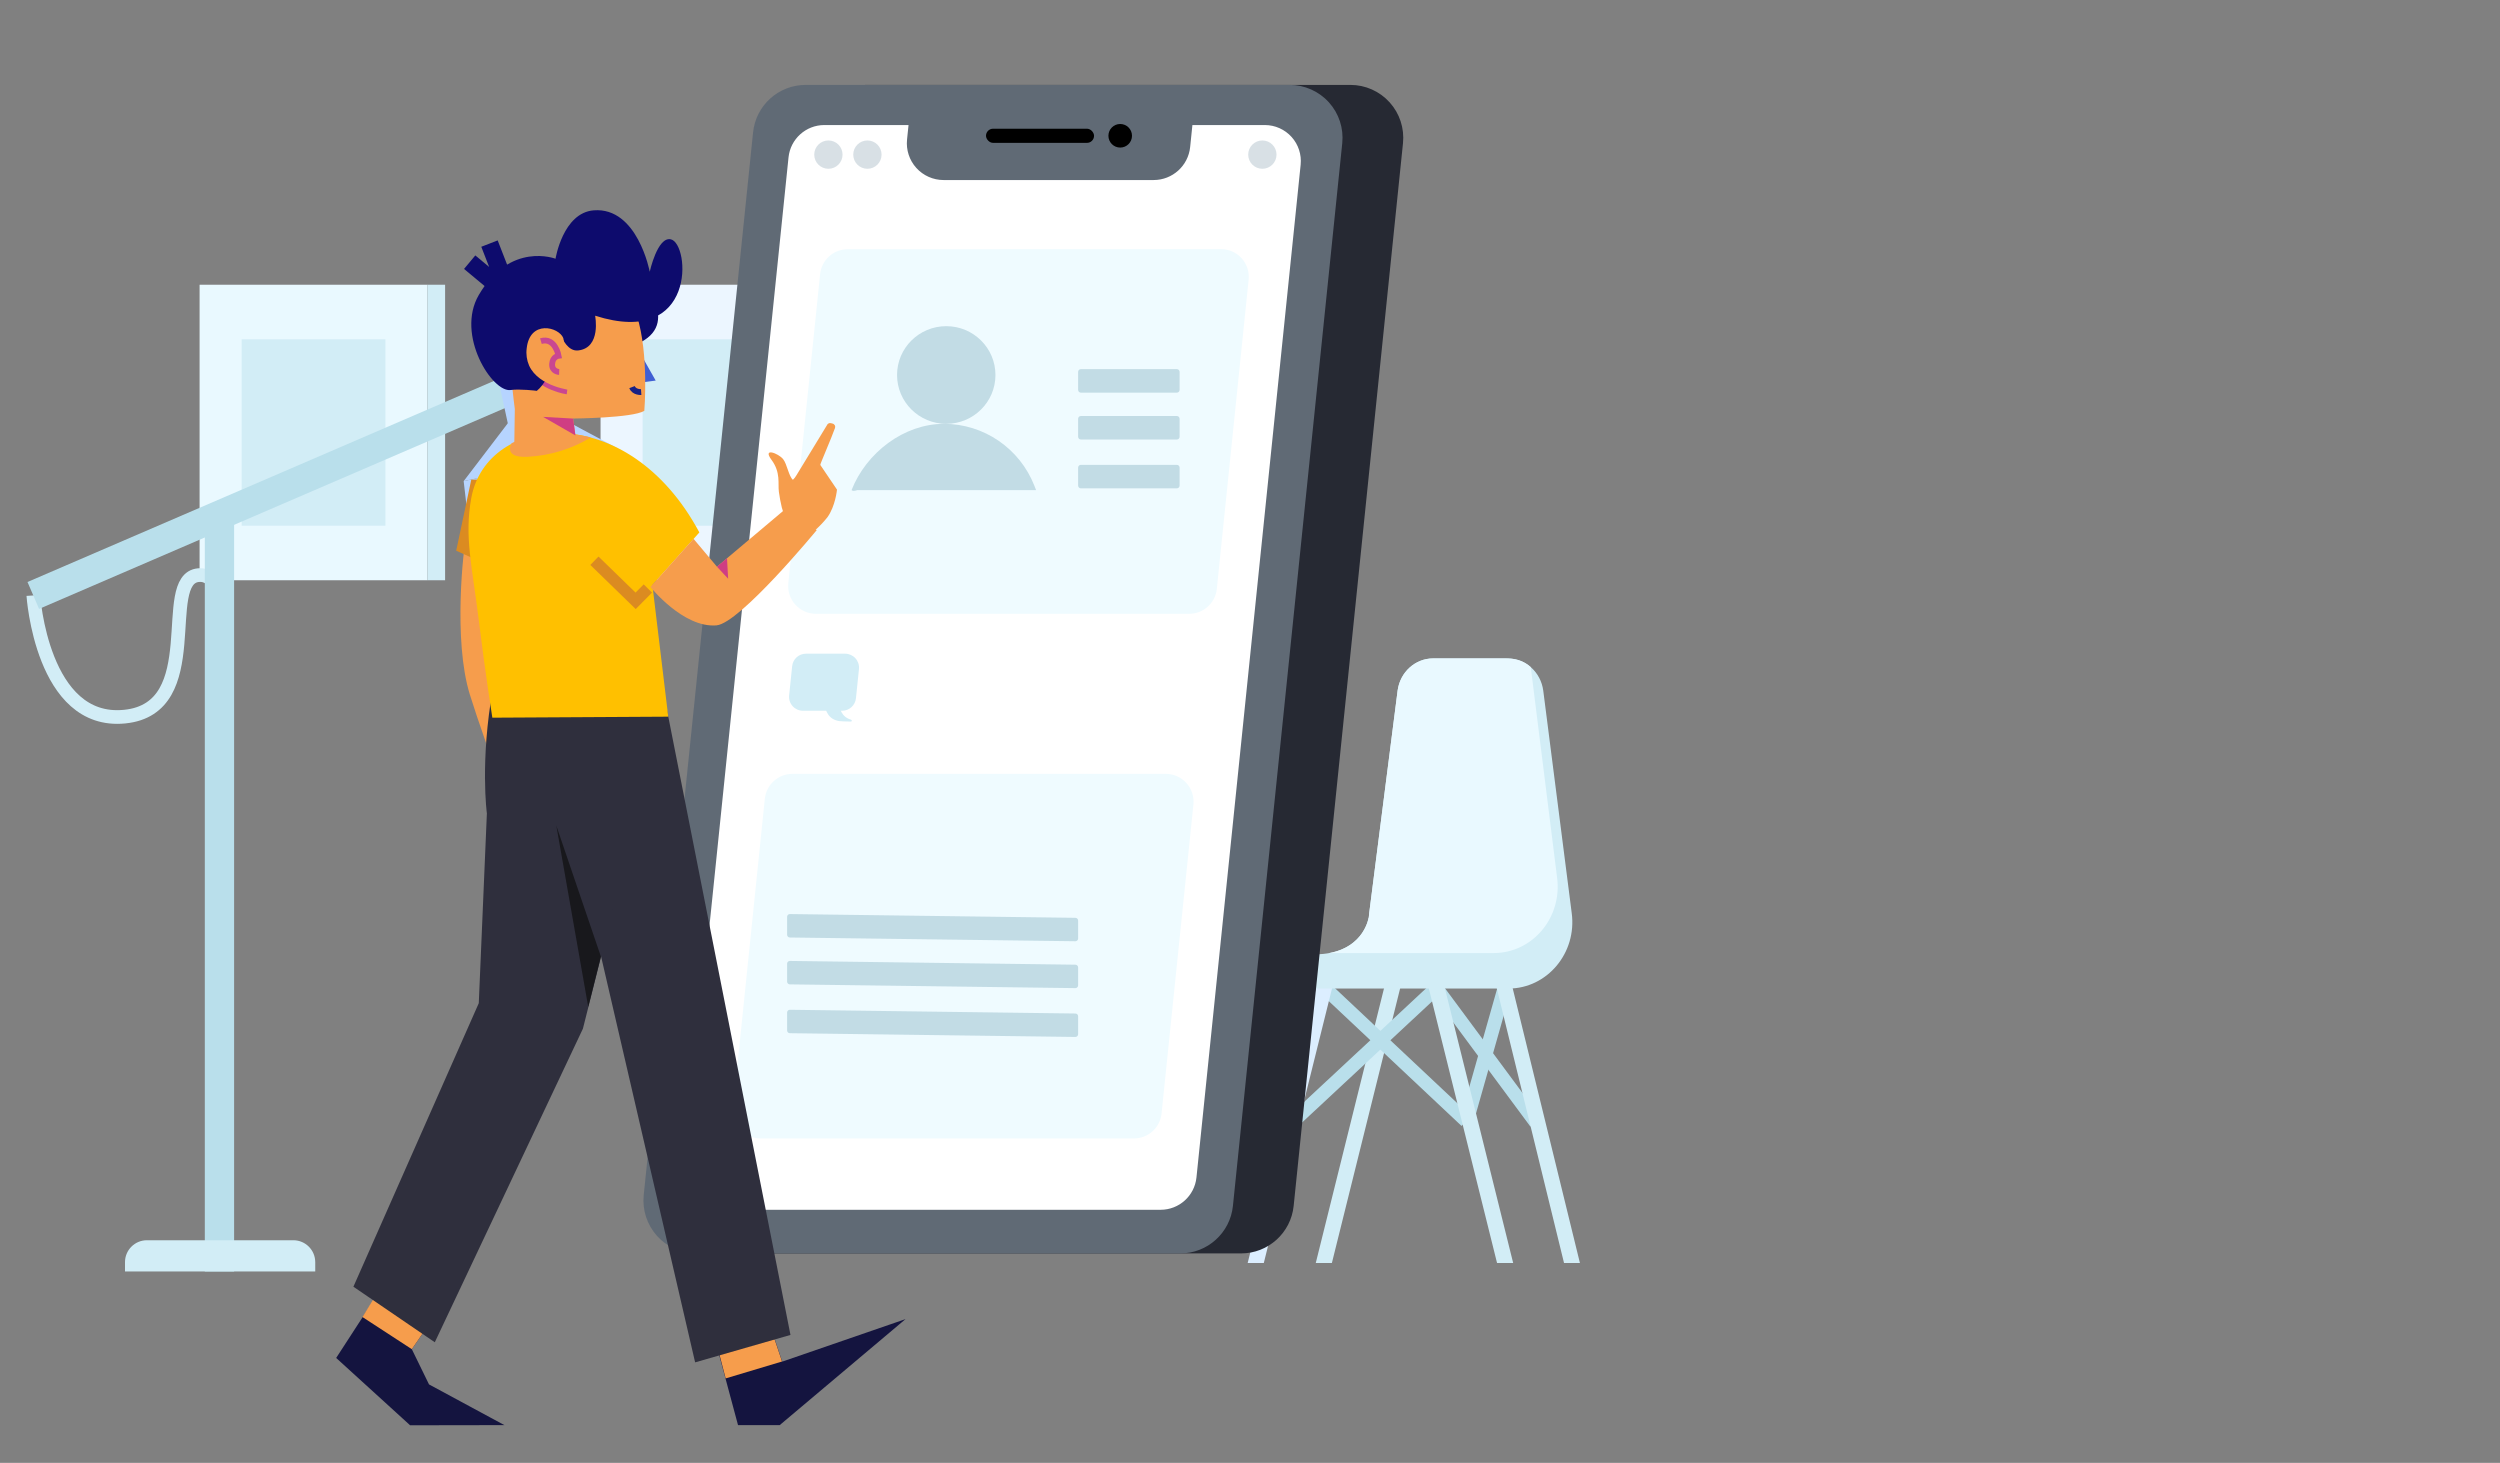 <?xml version="1.0" encoding="UTF-8"?>
<svg width="1280px" height="749px" viewBox="0 0 1280 749" version="1.1" xmlns="http://www.w3.org/2000/svg" xmlns:xlink="http://www.w3.org/1999/xlink">
    <rect x="0" y="0" width="1280" height="749" fill="#808080" stroke="none"/>
    <!-- Generator: Sketch 63.1 (92452) - https://sketch.com -->
    <title>bg/bg_04</title>
    <desc>Created with Sketch.</desc>
    <g id="bg/bg_04" stroke="none" stroke-width="1" fill="none" fill-rule="evenodd">
        <g id="back-and-obj-21" transform="translate(17, 145)">
            <g id="Back">
                <rect id="Rectangle" fill="#E9F9FF" fill-rule="nonzero" x="85.193" y="0.785" width="116.676" height="151.306"></rect>
                <rect id="Rectangle" fill="#D2EDF6" fill-rule="nonzero" x="106.731" y="28.716" width="73.6" height="95.445"></rect>
                <rect id="Rectangle" fill="#D2EDF6" fill-rule="nonzero" x="201.868" y="0.785" width="9.023" height="151.306"></rect>
                <rect id="Rectangle" fill="#ECF6FF" fill-rule="nonzero" x="290.482" y="0.785" width="116.676" height="151.306"></rect>
                <rect id="Rectangle" fill="#D2EDF6" fill-rule="nonzero" x="312.02" y="28.716" width="73.6" height="95.445"></rect>
                <rect id="Rectangle" fill="#CCE3FF" fill-rule="nonzero" x="407.158" y="0.785" width="9.023" height="151.306"></rect>
                <path d="M97.335,163.562 C97.335,163.562 94.413,148.511 84.572,149.476 C63.976,151.485 89.204,217.662 46.822,221.914 C4.44,226.166 0.064,159.872 0.064,159.872" id="Path" stroke="#D2EDF6" stroke-width="7"></path>
                <line x1="95.365" y1="119" x2="95.365" y2="505.995" id="Path" stroke="#B9DFEB" stroke-width="15"></line>
                <line x1="0.042" y1="159.872" x2="252.952" y2="50.853" id="Path" stroke="#B9DFEB" stroke-width="15"></line>
                <path d="M58.229,490 L133.188,490 C139.373,490.008 144.387,495.015 144.403,501.2 L144.403,505.993 L47,505.993 L47,501.2 C47.016,495.01 52.039,490 58.229,490 L58.229,490 Z" id="Path" fill="#D2EDF6" fill-rule="nonzero"></path>
                <polygon id="Path" fill="#B6D4FF" fill-rule="nonzero" points="305.956 106.458 223.078 124.504 220.396 101.344 298.767 84.285"></polygon>
                <path d="M251.091,29.837 L252.363,29.837 C258.996,29.837 264.373,35.215 264.373,41.848 L264.373,75.01 L239.088,75.01 L239.088,41.848 C239.088,35.218 244.461,29.841 251.091,29.837 Z" id="Path" fill="#B6D4FF" fill-rule="nonzero" transform="translate(251.731, 52.424) rotate(-12.28) translate(-251.731, -52.424) "></path>
                <polygon id="Path" fill="#B6D4FF" fill-rule="nonzero" points="220.396 101.344 244.988 69.103 262.997 65.18 298.767 84.285"></polygon>
                <g id="Group" transform="translate(610, 192.099)">
                    <polygon id="Path" fill="#D2EDF6" fill-rule="nonzero" points="90.265 167.357 82.009 167.357 46.67 309.567 54.919 309.567"></polygon>
                    <line x1="123.711" y1="237.794" x2="143.262" y2="168.804" id="Path" stroke="#B9DFEB" stroke-width="7"></line>
                    <line x1="108.42" y1="168.804" x2="159.357" y2="237.604" id="Path" stroke="#B9DFEB" stroke-width="7"></line>
                    <line x1="108.42" y1="168.804" x2="35.368" y2="236.837" id="Path" stroke="#B9DFEB" stroke-width="7" fill="#FFFFFF" fill-rule="nonzero"></line>
                    <polygon id="Path" fill="#D2EDF6" fill-rule="nonzero" points="138.959 167.269 147.098 167.269 181.925 309.567 173.786 309.567"></polygon>
                    <line x1="51.346" y1="168.804" x2="123.711" y2="236.837" id="Path" stroke="#B9DFEB" stroke-width="7"></line>
                    <polygon id="Path" fill="#DCEEFF" fill-rule="nonzero" points="55.401 167.357 47.145 167.357 11.806 309.567 20.062 309.567"></polygon>
                    <polygon id="Path" fill="#D2EDF6" fill-rule="nonzero" points="104.153 167.357 112.409 167.357 147.748 309.567 139.492 309.567"></polygon>
                    <path d="M4.26325641e-14,151.511 L4.26325641e-14,152.599 C0.004,161.68 7.365,169.041 16.446,169.045 L145.293,169.045 C165.165,169.045 180.457,150.78 177.717,130.36 L163.142,16.468 C161.885,7.028 154.126,0.015 144.95,0.015 L106.776,0.015 C97.607,0.015 89.848,7.028 88.584,16.468 L74.038,130.36 C73.929,131.171 73.848,131.989 73.805,132.793 L73.724,132.793 C73.724,132.793 71.036,151.525 46.027,151.525 L4.26325641e-14,151.511 Z" id="Path" fill="#D2EDF6" fill-rule="nonzero"></path>
                    <path d="M137.805,150.86 L53.589,150.86 C71.598,147.565 73.724,132.778 73.724,132.778 L73.805,132.778 C73.848,131.974 73.929,131.156 74.038,130.345 L88.584,16.453 C89.848,7.014 97.607,1.27897692e-13 106.776,1.27897692e-13 L143.642,1.27897692e-13 C148.676,1.27897692e-13 152.942,1.001 156.749,4.449 L170.221,112.161 C172.968,132.617 157.713,150.86 137.805,150.86 Z" id="Path" fill="#E9F9FF" fill-rule="nonzero"></path>
                </g>
            </g>
        </g>
        <g id="Group" transform="translate(172, 43)">
            <g id="Back-2" transform="translate(157, 0)" fill-rule="nonzero">
                <g id="Back">
                    <path d="M58.625,598.746 L306.427,598.746 C320.302,598.746 331.928,588.251 333.351,574.45 L389.331,30.312 C390.114,22.691 387.632,15.096 382.5,9.409 C377.369,3.721 370.068,0.472 362.407,0.472 L114.605,0.472 C100.729,0.472 89.1,10.964 87.681,24.768 L31.701,568.906 C30.915,576.528 33.396,584.125 38.528,589.813 C43.661,595.501 50.964,598.746 58.625,598.746 Z" id="Path" fill="#262933"></path>
                    <path d="M358.235,30.3 L302.255,574.439 C300.831,588.246 289.2,598.746 275.319,598.746 L27.517,598.746 C19.855,598.746 12.551,595.501 7.417,589.814 C2.283,584.126 -0.201,576.529 0.582,568.906 L56.574,24.768 C57.992,10.964 69.621,0.472 83.498,0.472 L331.3,0.472 C338.96,0.472 346.262,3.715 351.395,9.401 C356.529,15.086 359.015,22.68 358.235,30.3 Z" id="Path" fill="#606A75"></path>
                    <path d="M39.654,576.41 L265.292,576.41 C274.709,576.385 282.595,569.27 283.583,559.905 L336.936,41.307 C337.456,36.131 335.766,30.977 332.283,27.114 C328.799,23.25 323.846,21.038 318.644,21.022 L93.018,21.022 C83.597,21.047 75.71,28.169 74.727,37.538 L21.363,556.194 C20.863,561.358 22.562,566.494 26.044,570.341 C29.525,574.189 34.465,576.392 39.654,576.41 L39.654,576.41 Z" id="Path" fill="#FFFFFF"></path>
                    <path d="M283.307,3.491 L280.356,32.305 C279.37,41.89 271.296,49.177 261.661,49.179 L154.104,49.179 C148.78,49.178 143.706,46.92 140.141,42.965 C136.577,39.009 134.858,33.728 135.409,28.433 L137.979,3.468 L283.307,3.491 Z" id="Path" fill="#606A75"></path>
                    <rect id="Rectangle" fill="#000000" x="175.83" y="22.901" width="55.323" height="7.25" rx="3.625"></rect>
                    <circle id="Oval" fill="#000000" cx="244.546" cy="26.52" r="6.039"></circle>
                    <path d="M310.3,100.215 L294.014,258.497 C293.265,265.746 287.16,271.259 279.872,271.267 L88.753,271.267 C84.73,271.267 80.895,269.56 78.2,266.572 C75.504,263.585 74.2,259.595 74.611,255.592 L90.897,97.356 C91.647,90.109 97.753,84.6 105.039,84.597 L296.158,84.54 C300.183,84.54 304.02,86.243 306.716,89.231 C309.412,92.22 310.714,96.211 310.3,100.215 L310.3,100.215 Z" id="Path" fill="#EFFBFF"></path>
                    <path d="M154.271,174 C174.726,174 193.103,186.579 200.613,205.723 C200.613,205.723 200.899,206.459 201.472,207.931 L109.934,207.931 C108.505,208.46 107.528,208.46 107,207.931 C114.51,188.788 133.816,174 154.271,174 Z M155.482,124 C169.395,124 180.673,135.193 180.673,149 C180.673,162.807 169.395,174 155.482,174 C141.569,174 130.29,162.807 130.29,149 C130.29,135.193 141.569,124 155.482,124 Z" id="Combined-Shape" fill="#C2DCE5"></path>
                    <path d="M282.039,368.832 L265.719,527.126 C264.968,534.378 258.856,539.888 251.565,539.885 L60.458,539.885 C56.432,539.885 52.594,538.182 49.896,535.194 C47.198,532.206 45.893,528.215 46.304,524.21 L62.59,365.985 C63.339,358.736 69.444,353.224 76.732,353.215 L267.851,353.215 C271.87,353.209 275.705,354.903 278.408,357.878 C281.11,360.853 282.429,364.832 282.039,368.832 Z" id="Path" fill="#EFFBFF"></path>
                    <path d="M110.791,299.54 L109.247,314.523 C108.869,318.149 105.815,320.904 102.17,320.908 L82.115,320.908 C80.1,320.91 78.179,320.056 76.83,318.559 C75.48,317.062 74.829,315.064 75.038,313.059 L76.583,298.076 C76.95,294.445 80.01,291.684 83.66,291.691 L103.703,291.691 C105.717,291.694 107.637,292.548 108.987,294.044 C110.338,295.539 110.993,297.535 110.791,299.54 L110.791,299.54 Z" id="Path" fill="#D2EDF6"></path>
                    <path d="M93.399,309.51 L93.226,309.671 L93.226,316.033 C93.226,321.646 95.727,325.392 100.648,326.199 C101.467,326.326 104.291,326.406 106.653,326.441 C107.264,326.441 107.299,325.622 106.653,325.45 C101.893,324.067 100.591,319.744 100.591,316.033 L100.591,309.671 L100.418,309.51 L93.399,309.51 Z" id="Path" fill="#D2EDF6"></path>
                    <circle id="Oval" fill="#D8E0E5" cx="95.138" cy="36.167" r="7.25"></circle>
                    <circle id="Oval" fill="#D8E0E5" cx="115.112" cy="36.167" r="7.25"></circle>
                    <circle id="Oval" fill="#D8E0E5" cx="317.33" cy="36.167" r="7.25"></circle>
                </g>
            </g>
            <g id="Man" transform="translate(0, 64)">
                <path d="M66.938,166.092 C65.204,173.452 59.917,220.725 68.563,248.619 C76.833,275.285 98.414,332.403 98.414,332.403 L119.931,338.441 L94.095,240.934 L82.098,144.748 L66.938,166.092 Z" id="Path" fill="#F69D4C" fill-rule="nonzero"></path>
                <polygon id="Path" fill="#DB8B21" fill-rule="nonzero" points="61.571 174.968 69.292 138.566 102.329 138.457 93.395 189.262"></polygon>
                <polygon id="Path" fill="#14143F" fill-rule="nonzero" points="221.772 570.039 228.503 590.154 291.63 568.378 227.203 622.664 205.867 622.664 190.714 566.261"></polygon>
                <polygon id="Path" fill="#F69D4C" fill-rule="nonzero" points="192.433 571.455 199.54 598.742 228.402 590.096 221.671 569.988"></polygon>
                <polygon id="Path" fill="#14143F" fill-rule="nonzero" points="49.942 567.663 38.856 583.791 47.653 601.812 86.266 622.664 37.974 622.743 0.12 588.269 29.704 542.679"></polygon>
                <polygon id="Path" fill="#F69D4C" fill-rule="nonzero" points="28.296 543.322 13.569 567.316 38.856 583.791 49.942 567.663"></polygon>
                <polygon id="Path" fill="#2F2F3D" fill-rule="nonzero" points="232.722 576.489 183.903 590.53 136.103 384.241 117.316 304.956 85.175 245.217 161.722 245.217 167.334 245.607"></polygon>
                <path d="M149.826,326.863 L135.38,384.241 L126.453,419.683 L50.614,580.245 L8.939,551.801 L73.135,406.624 L77.281,309.463 C77.281,309.463 73.669,282.783 80.408,245.239 L85.789,245.239 L149.826,326.863 Z" id="Path" fill="#2F2F3D" fill-rule="nonzero"></path>
                <polygon id="Path" fill="#18181C" fill-rule="nonzero" points="135.655 382.76 112.838 315.726 129.169 408.524"></polygon>
                <path d="M80.076,260.457 C80.076,260.457 76.392,237.106 73.207,211.104 C69.762,182.935 65.659,167.948 69.299,147.97 C77.244,104.402 149.472,97.165 186.07,165.608 L162.025,192.549 L170.144,259.937" id="Path" fill="#FFC000" fill-rule="nonzero"></path>
                <path d="M130.527,116.962 C120.729,122.874 109.625,126.278 98.198,126.872 C85.197,127.544 89.978,119.895 89.978,119.895 C89.978,119.895 97.374,115.93 110.252,115.056 C117.068,114.657 123.905,115.3 130.527,116.962 L130.527,116.962 Z" id="Path" fill="#F69D4C" fill-rule="nonzero"></path>
                <path d="M155.9,36.031 C155.9,36.031 179.201,60.856 151.112,70.296" id="Path" fill="#0D0B6D" fill-rule="nonzero"></path>
                <polygon id="Path" fill="#405FD3" fill-rule="nonzero" points="156.095 74.399 163.715 87.862 156.543 88.765"></polygon>
                <path d="M89.971,75.937 C87.378,70.159 91.589,102.445 91.589,102.445 L91.322,120.097 L122.878,117.815 L121.433,107.291 C121.433,107.291 151.841,107.046 157.887,103.355 C157.887,103.355 160.335,74.464 154.109,54.666 L127.529,35.1 L87.717,41.282 L89.971,75.937 Z" id="Path" fill="#F69D4C" fill-rule="nonzero"></path>
                <path d="M118.356,93.373 C118.356,93.373 105.023,91.676 99.036,81.6" id="Path" stroke="#C94791" stroke-width="3"></path>
                <path d="M89.501,92.687 C80.112,94.131 61.196,64.518 73.135,44.049 C89.249,16.458 112.427,25.479 112.427,25.479 C112.427,25.479 116.218,1.94 131.986,0.691 C154.441,-1.086 160.667,32.131 160.667,32.131 C160.667,32.131 164.611,14.074 171.422,15.519 C181.303,17.599 184.943,71.279 132.701,54.645 C132.701,54.645 136.009,71.141 123.961,72.434 C118.768,72.99 115.922,66.187 115.922,66.187 C115.922,66.187 110.469,87.205 102.842,93.113 C102.842,93.077 93.842,92.022 89.501,92.687 Z" id="Path" fill="#0D0B6D" fill-rule="nonzero"></path>
                <polyline id="Path" stroke="#0D0B6D" stroke-width="9" points="78.617 17.715 85.023 34.197 80.184 36.985 68.476 27.234"></polyline>
                <path d="M98.898,80.163 C103.918,91.249 121.007,92.875 121.007,92.875 L120.01,87.096 L116.399,66.085 C114.095,60.358 99.259,56.616 97.663,71.387 C97.273,74.37 97.7,77.403 98.898,80.163 Z" id="Path" fill="#F69D4C" fill-rule="nonzero"></path>
                <path d="M114.304,83.449 C114.304,83.449 110.455,83.319 110.693,79.368 C110.917,75.547 113.994,75.136 113.994,75.136 C113.994,75.136 112.217,65.508 104.944,67.653" id="Path" stroke="#C94791" stroke-width="3"></path>
                <path d="M156.283,93.741 C156.283,93.741 152.672,93.972 151.603,91.199" id="Path" stroke="#182084" stroke-width="3"></path>
                <polyline id="Path" stroke="#DB8B21" stroke-width="6" points="159.707 194.304 153.445 200.624 132.34 180.104"></polyline>
                <polygon id="Path" fill="#CF3E83" fill-rule="nonzero" points="121.448 107.306 106.056 106.439 122.625 115.959"></polygon>
                <path d="M246.163,164.416 L230.222,153.546 L195.091,183.159 L183.08,168.872 L161.036,193.545 C161.036,193.545 177.814,214.571 194.809,213.191 C206.814,212.216 246.163,164.416 246.163,164.416 Z" id="Path" fill="#F69D4C" fill-rule="nonzero"></path>
                <path d="M248.097,158.267 L249.777,152.864 C250.42,150.199 250.925,147.502 251.289,144.785 C251.841,140.538 250.268,134.9 255.071,128.424 C259.874,121.947 251.531,125.061 249.103,128.091 C247.076,130.623 246.244,136.873 244.089,138.671 C243.379,137.975 242.768,137.184 242.274,136.321 L226.678,110.71 C226.369,109.91 225.518,109.459 224.682,109.652 L223.744,109.886 C223.271,110.008 222.872,110.324 222.645,110.756 C222.419,111.188 222.387,111.696 222.556,112.153 C224.409,117.443 230.354,130.948 230.074,131.046 L221.535,143.682 C221.535,143.682 222.292,152.108 226.466,157.882 C228.405,160.308 230.554,162.558 232.888,164.608" id="Path" fill="#F69D4C" fill-rule="nonzero" transform="translate(239.035, 137.108) scale(-1, 1) translate(-239.035, -137.108) "></path>
                <polygon id="Path" fill="#CF3E83" fill-rule="nonzero" points="195.091 183.159 200.811 189.327 200.226 178.825"></polygon>
            </g>
        </g>
        <path d="M404.406,517 C404.412,517 404.419,517 404.425,517 L550.612,518.922 C551.382,518.932 552,519.558 552,520.328 L552,529.515 C552,530.292 551.37,530.921 550.594,530.921 L550.575,530.921 L550.575,530.921 L404.388,529 C403.618,528.99 403,528.363 403,527.594 L403,518.406 C403,517.63 403.63,517 404.406,517 Z M404.406,492 C404.412,492 404.419,492 404.425,492 L550.612,493.922 C551.382,493.932 552,494.558 552,495.328 L552,504.515 C552,505.292 551.37,505.921 550.594,505.921 L550.575,505.921 L550.575,505.921 L404.388,504 C403.618,503.99 403,503.363 403,502.594 L403,493.406 C403,492.63 403.63,492 404.406,492 Z M404.425,468 L550.612,469.922 C551.382,469.932 552,470.558 552,471.328 L552,480.515 C552,481.292 551.37,481.921 550.594,481.921 L550.575,481.921 L550.575,481.921 L404.388,480 C403.618,479.99 403,479.363 403,478.594 L403,469.406 C403,468.63 403.63,468 404.406,468 L404.425,468 L404.425,468 Z" id="Combined-Shape" fill="#C2DCE5"></path>
        <path d="M602.55,238 C603.327,238 603.956,238.63 603.956,239.406 L603.956,248.629 C603.956,249.406 603.327,250.036 602.55,250.036 L553.406,250.036 C552.63,250.036 552,249.406 552,248.629 L552,239.406 C552,238.63 552.63,238 553.406,238 L602.55,238 Z M602.55,213 C603.327,213 603.956,213.63 603.956,214.406 L603.956,223.629 C603.956,224.406 603.327,225.036 602.55,225.036 L553.406,225.036 C552.63,225.036 552,224.406 552,223.629 L552,214.406 C552,213.63 552.63,213 553.406,213 L602.55,213 Z M602.55,189 C603.327,189 603.956,189.63 603.956,190.406 L603.956,199.629 C603.956,200.406 603.327,201.036 602.55,201.036 L553.406,201.036 C552.63,201.036 552,200.406 552,199.629 L552,190.406 C552,189.63 552.63,189 553.406,189 L602.55,189 Z" id="Combined-Shape-Copy" fill="#C2DCE5"></path>
    </g>
</svg>